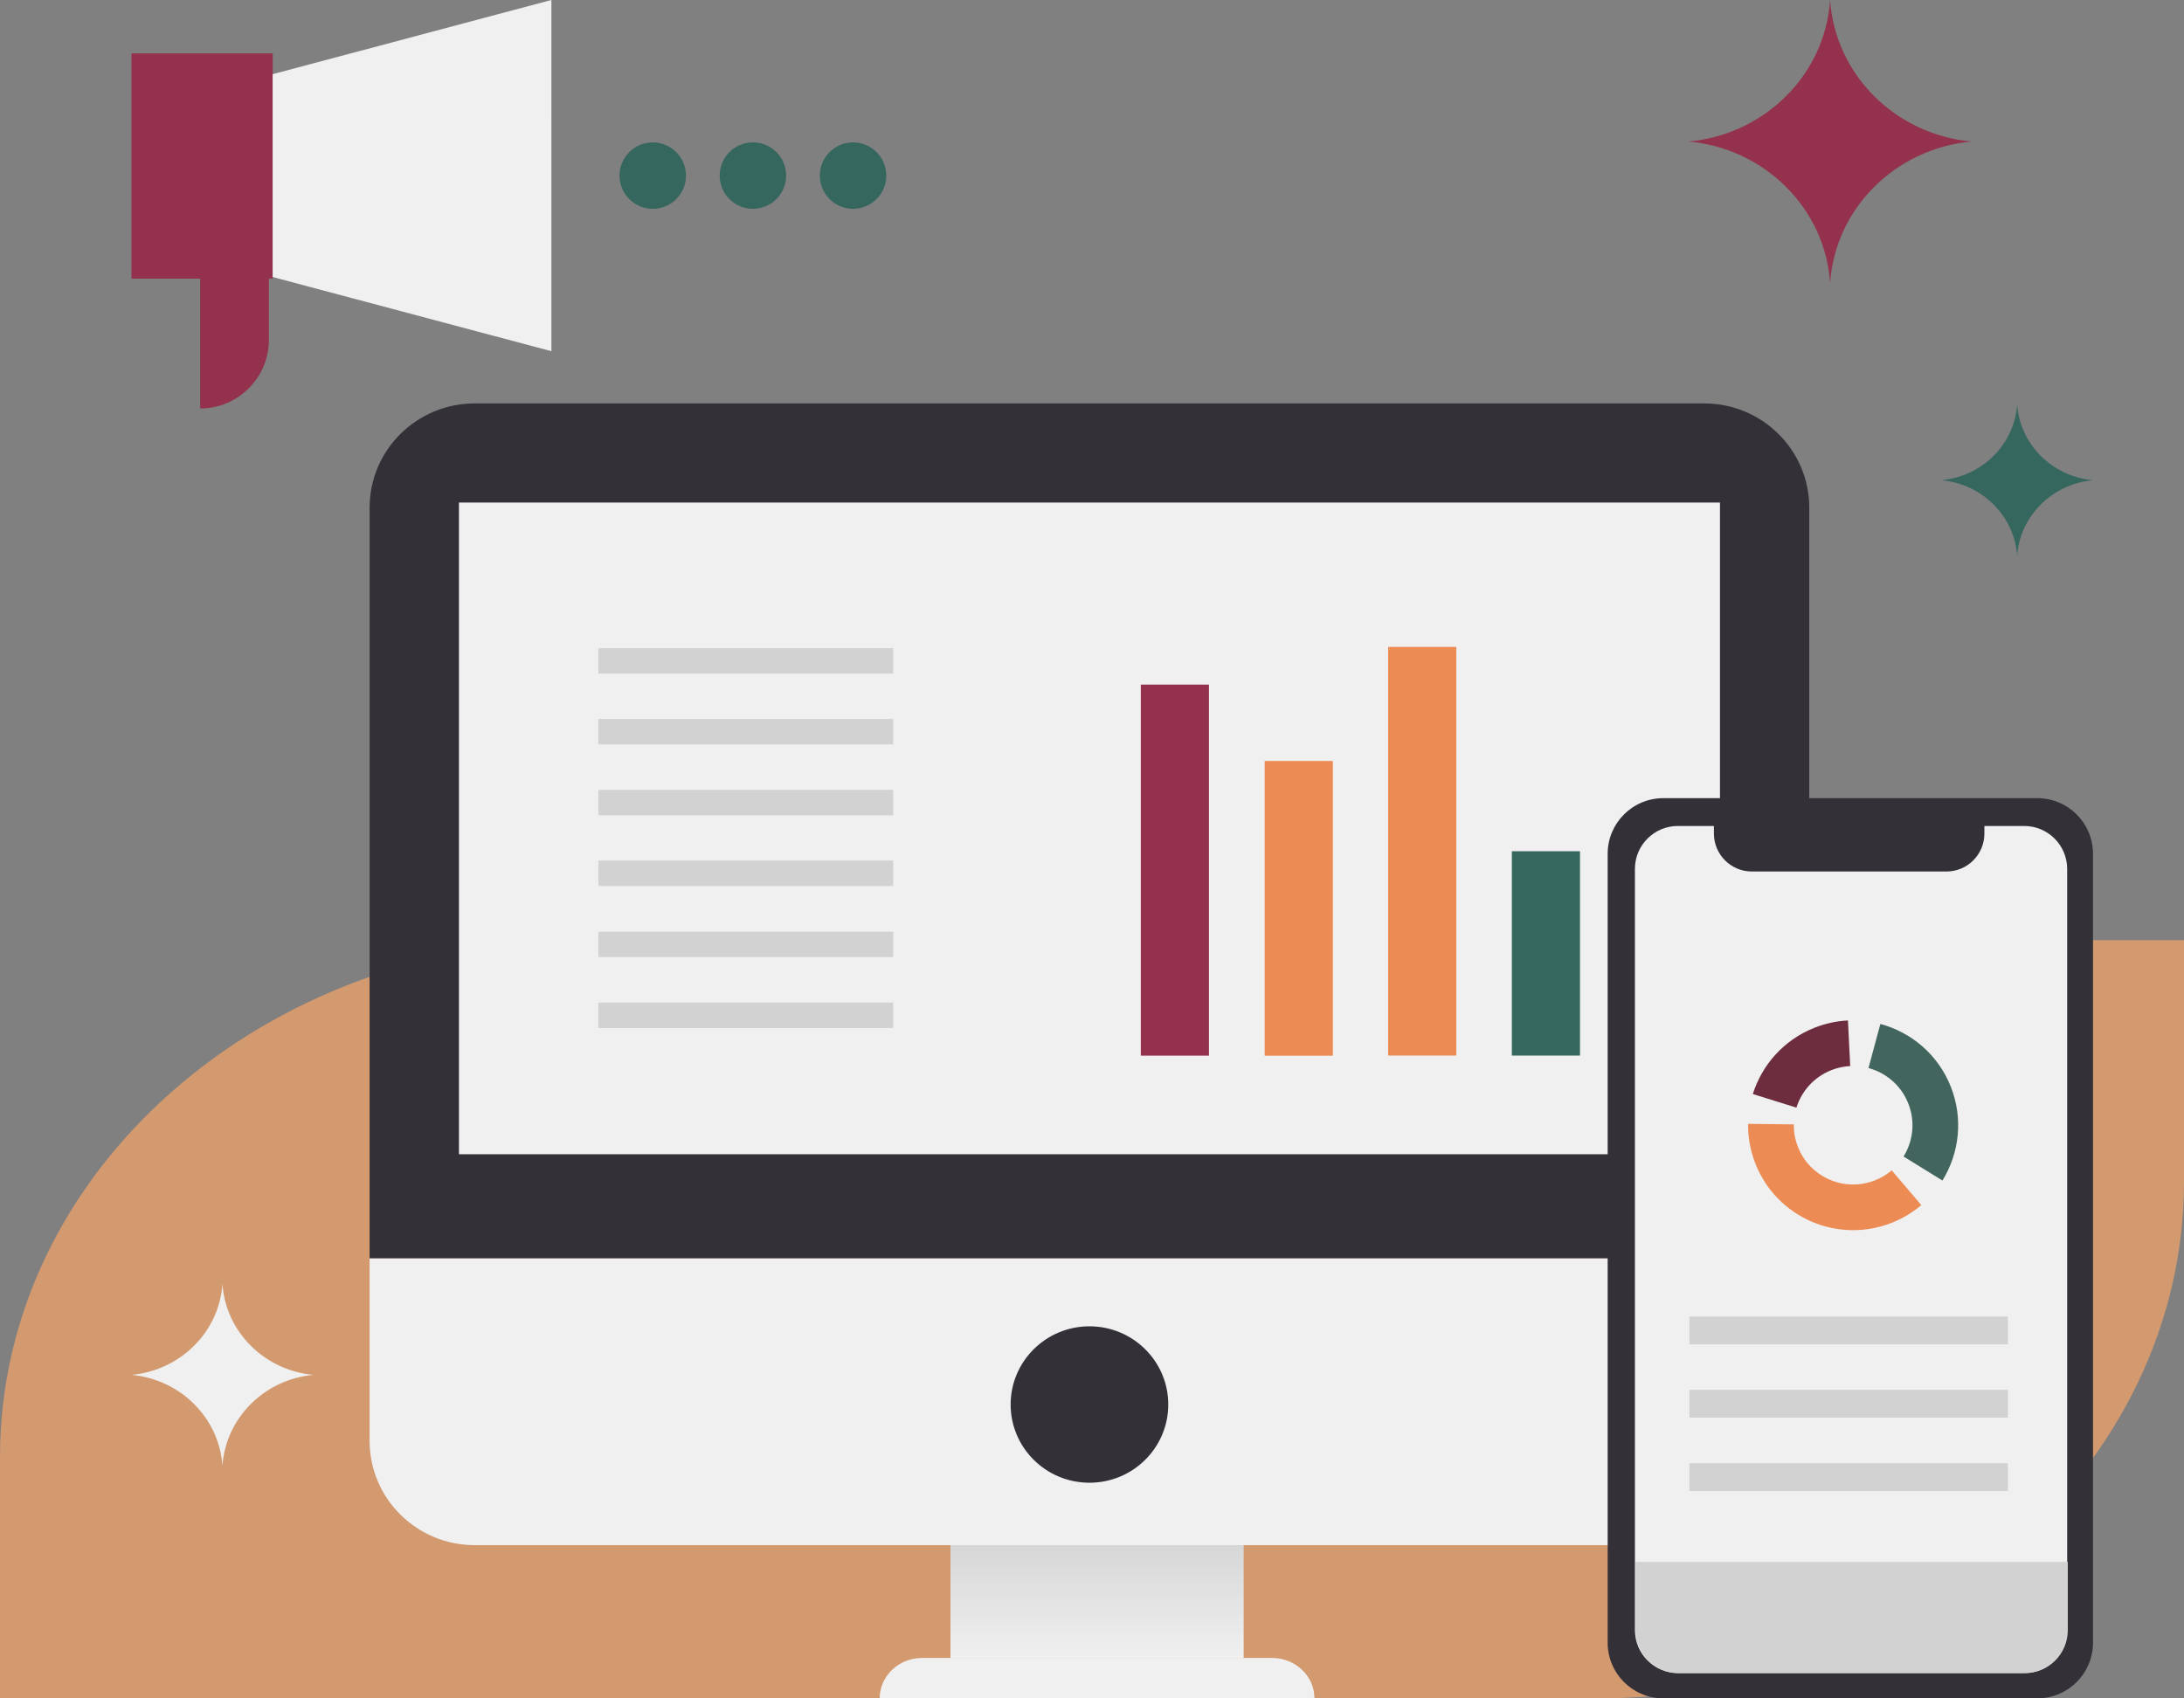 <?xml version="1.0" encoding="UTF-8"?> <svg xmlns="http://www.w3.org/2000/svg" width="216" height="168" viewBox="0 0 216 168" fill="none"><rect x="0" y="0" width="216" height="168" fill="#808080" stroke="none"/> <path d="M0 144.136C0 115.895 25.996 93 58.065 93H216V116.864C216 145.105 190.004 168 157.935 168H0V144.136Z" fill="#D3996F"></path> <path d="M123 150H94V164H123V150Z" fill="url(#paint0_linear_1539_631)"></path> <path d="M87 168C87 165.791 88.878 164 91.195 164H125.805C128.122 164 130 165.791 130 168H87Z" fill="#F0F0F0"></path> <path d="M36.555 50.221C36.555 44.524 41.208 39.906 46.948 39.906H168.546C174.286 39.906 178.939 44.524 178.939 50.221V124.483H36.555V50.221Z" fill="#333037"></path> <path d="M36.555 124.477H178.939V142.526C178.939 148.223 174.286 152.841 168.546 152.841H46.948C41.208 152.841 36.555 148.223 36.555 142.526V124.477Z" fill="#F0F0F0"></path> <path d="M107.748 146.667C112.053 146.667 115.543 143.203 115.543 138.931C115.543 134.659 112.053 131.195 107.748 131.195C103.443 131.195 99.953 134.659 99.953 138.931C99.953 143.203 103.443 146.667 107.748 146.667Z" fill="#333037"></path> <path d="M170.107 49.711H45.391V114.175H170.107V49.711Z" fill="#F0F0F0"></path> <path d="M88.34 85.125H59.18V87.639H88.34V85.125Z" fill="#D2D2D2"></path> <path d="M88.34 64.117H59.18V66.631H88.34V64.117Z" fill="#D2D2D2"></path> <path d="M88.34 92.156H59.18V94.671H88.34V92.156Z" fill="#D2D2D2"></path> <path d="M88.34 71.117H59.18V73.631H88.34V71.117Z" fill="#D2D2D2"></path> <path d="M88.34 99.172H59.18V101.686H88.34V99.172Z" fill="#D2D2D2"></path> <path d="M88.34 78.133H59.18V80.647H88.34V78.133Z" fill="#D2D2D2"></path> <path d="M119.569 67.719H112.828V104.422H119.569V67.719Z" fill="#94324E"></path> <path d="M131.819 75.273H125.078V104.428H131.819V75.273Z" fill="#ED8B54"></path> <path d="M144.03 63.992H137.289V104.413H144.03V63.992Z" fill="#ED8B54"></path> <path d="M156.264 84.203H149.523V104.414H156.264V84.203Z" fill="#36675E"></path> <path d="M159 84.456C159 81.417 161.463 78.953 164.5 78.953H201.5C204.538 78.953 207 81.417 207 84.456V162.492C207 165.531 204.538 167.994 201.5 167.994H164.5C161.463 167.994 159 165.531 159 162.492V84.456Z" fill="#333037"></path> <path d="M161.695 85.955C161.695 83.607 163.598 81.703 165.945 81.703H200.195C202.543 81.703 204.445 83.607 204.445 85.955V161.24C204.445 163.588 202.543 165.492 200.195 165.492H165.945C163.598 165.492 161.695 163.588 161.695 161.24V85.955Z" fill="#F0F0F0"></path> <path fill-rule="evenodd" clip-rule="evenodd" d="M173.621 115.129C173.105 113.827 172.871 112.484 172.89 111.166L177.41 111.223C177.399 111.968 177.532 112.728 177.823 113.463C179.018 116.476 182.431 117.949 185.448 116.753C186.064 116.509 186.615 116.173 187.093 115.767L190.021 119.205C189.176 119.924 188.2 120.518 187.112 120.95C181.774 123.066 175.734 120.459 173.621 115.129Z" fill="#ED8B54"></path> <path d="M184.795 105.648C186.526 106.113 188.021 107.36 188.731 109.152C189.441 110.944 189.207 112.877 188.265 114.401L192.108 116.774C193.774 114.077 194.19 110.657 192.934 107.486C191.677 104.316 189.031 102.109 185.97 101.287L184.795 105.648Z" fill="#42665E"></path> <path fill-rule="evenodd" clip-rule="evenodd" d="M182.765 100.941C181.657 100.996 180.539 101.231 179.45 101.663C176.417 102.865 174.263 105.334 173.356 108.219L177.669 109.565C178.181 107.934 179.399 106.539 181.113 105.859C181.728 105.615 182.361 105.482 182.987 105.451L182.765 100.941Z" fill="#6E2D3E"></path> <path d="M161.758 154.5H204.508V161.253C204.508 163.601 202.605 165.505 200.258 165.505H166.008C163.661 165.505 161.758 163.601 161.758 161.253V154.5Z" fill="#D2D2D2"></path> <path d="M169.508 80.203H196.258V82.454C196.258 84.526 194.579 86.206 192.508 86.206H173.258C171.187 86.206 169.508 84.526 169.508 82.454V80.203Z" fill="#333037"></path> <path d="M198.586 130.227H167.086V132.978H198.586V130.227Z" fill="#D2D2D2"></path> <path d="M198.586 137.477H167.086V140.228H198.586V137.477Z" fill="#D2D2D2"></path> <path d="M198.586 144.734H167.086V147.486H198.586V144.734Z" fill="#D2D2D2"></path> <path d="M22 145C21.682 140.253 17.845 136.44 13 136C17.845 135.56 21.682 131.746 22 127C22.318 131.746 26.155 135.56 31 136C26.155 136.44 22.318 140.254 22 145Z" fill="#F0F0F0"></path> <path d="M87.656 17.37C87.656 19.185 86.185 20.656 84.37 20.656C82.555 20.656 81.083 19.185 81.083 17.37C81.083 15.555 82.555 14.084 84.37 14.084C86.185 14.084 87.656 15.555 87.656 17.37Z" fill="#36675E"></path> <path d="M67.844 17.37C67.844 19.185 66.372 20.656 64.557 20.656C62.742 20.656 61.271 19.185 61.271 17.37C61.271 15.555 62.742 14.084 64.557 14.084C66.372 14.084 67.844 15.555 67.844 17.37Z" fill="#36675E"></path> <path d="M77.75 17.37C77.75 19.185 76.278 20.656 74.464 20.656C72.648 20.656 71.177 19.185 71.177 17.37C71.177 15.555 72.648 14.084 74.464 14.084C76.278 14.084 77.75 15.555 77.75 17.37Z" fill="#36675E"></path> <path d="M26.973 5.281H13V27.562H26.973V5.281Z" fill="#94324E"></path> <path d="M26.967 7.338L54.535 -0.003L54.536 34.741L26.967 27.401L26.967 7.338Z" fill="#F0F0F0"></path> <path d="M19.797 19.258H26.595V33.608C26.595 37.362 23.551 40.406 19.797 40.406V19.258Z" fill="#94324E"></path> <path d="M181 28C180.505 20.616 174.537 14.684 167 13.999C174.537 13.316 180.505 7.383 181 0C181.495 7.383 187.463 13.316 195 13.999C187.463 14.684 181.495 20.617 181 28Z" fill="#94324E"></path> <path d="M199.5 55C199.235 51.044 196.038 47.867 192 47.5C196.038 47.133 199.235 43.955 199.5 40C199.765 43.955 202.962 47.133 207 47.5C202.962 47.867 199.765 51.045 199.5 55Z" fill="#36675E"></path> <defs> <linearGradient id="paint0_linear_1539_631" x1="108.5" y1="164" x2="108.5" y2="134.185" gradientUnits="userSpaceOnUse"> <stop stop-color="#F0F0F0"></stop> <stop offset="1" stop-color="#ACACAC"></stop> </linearGradient> </defs> </svg> 